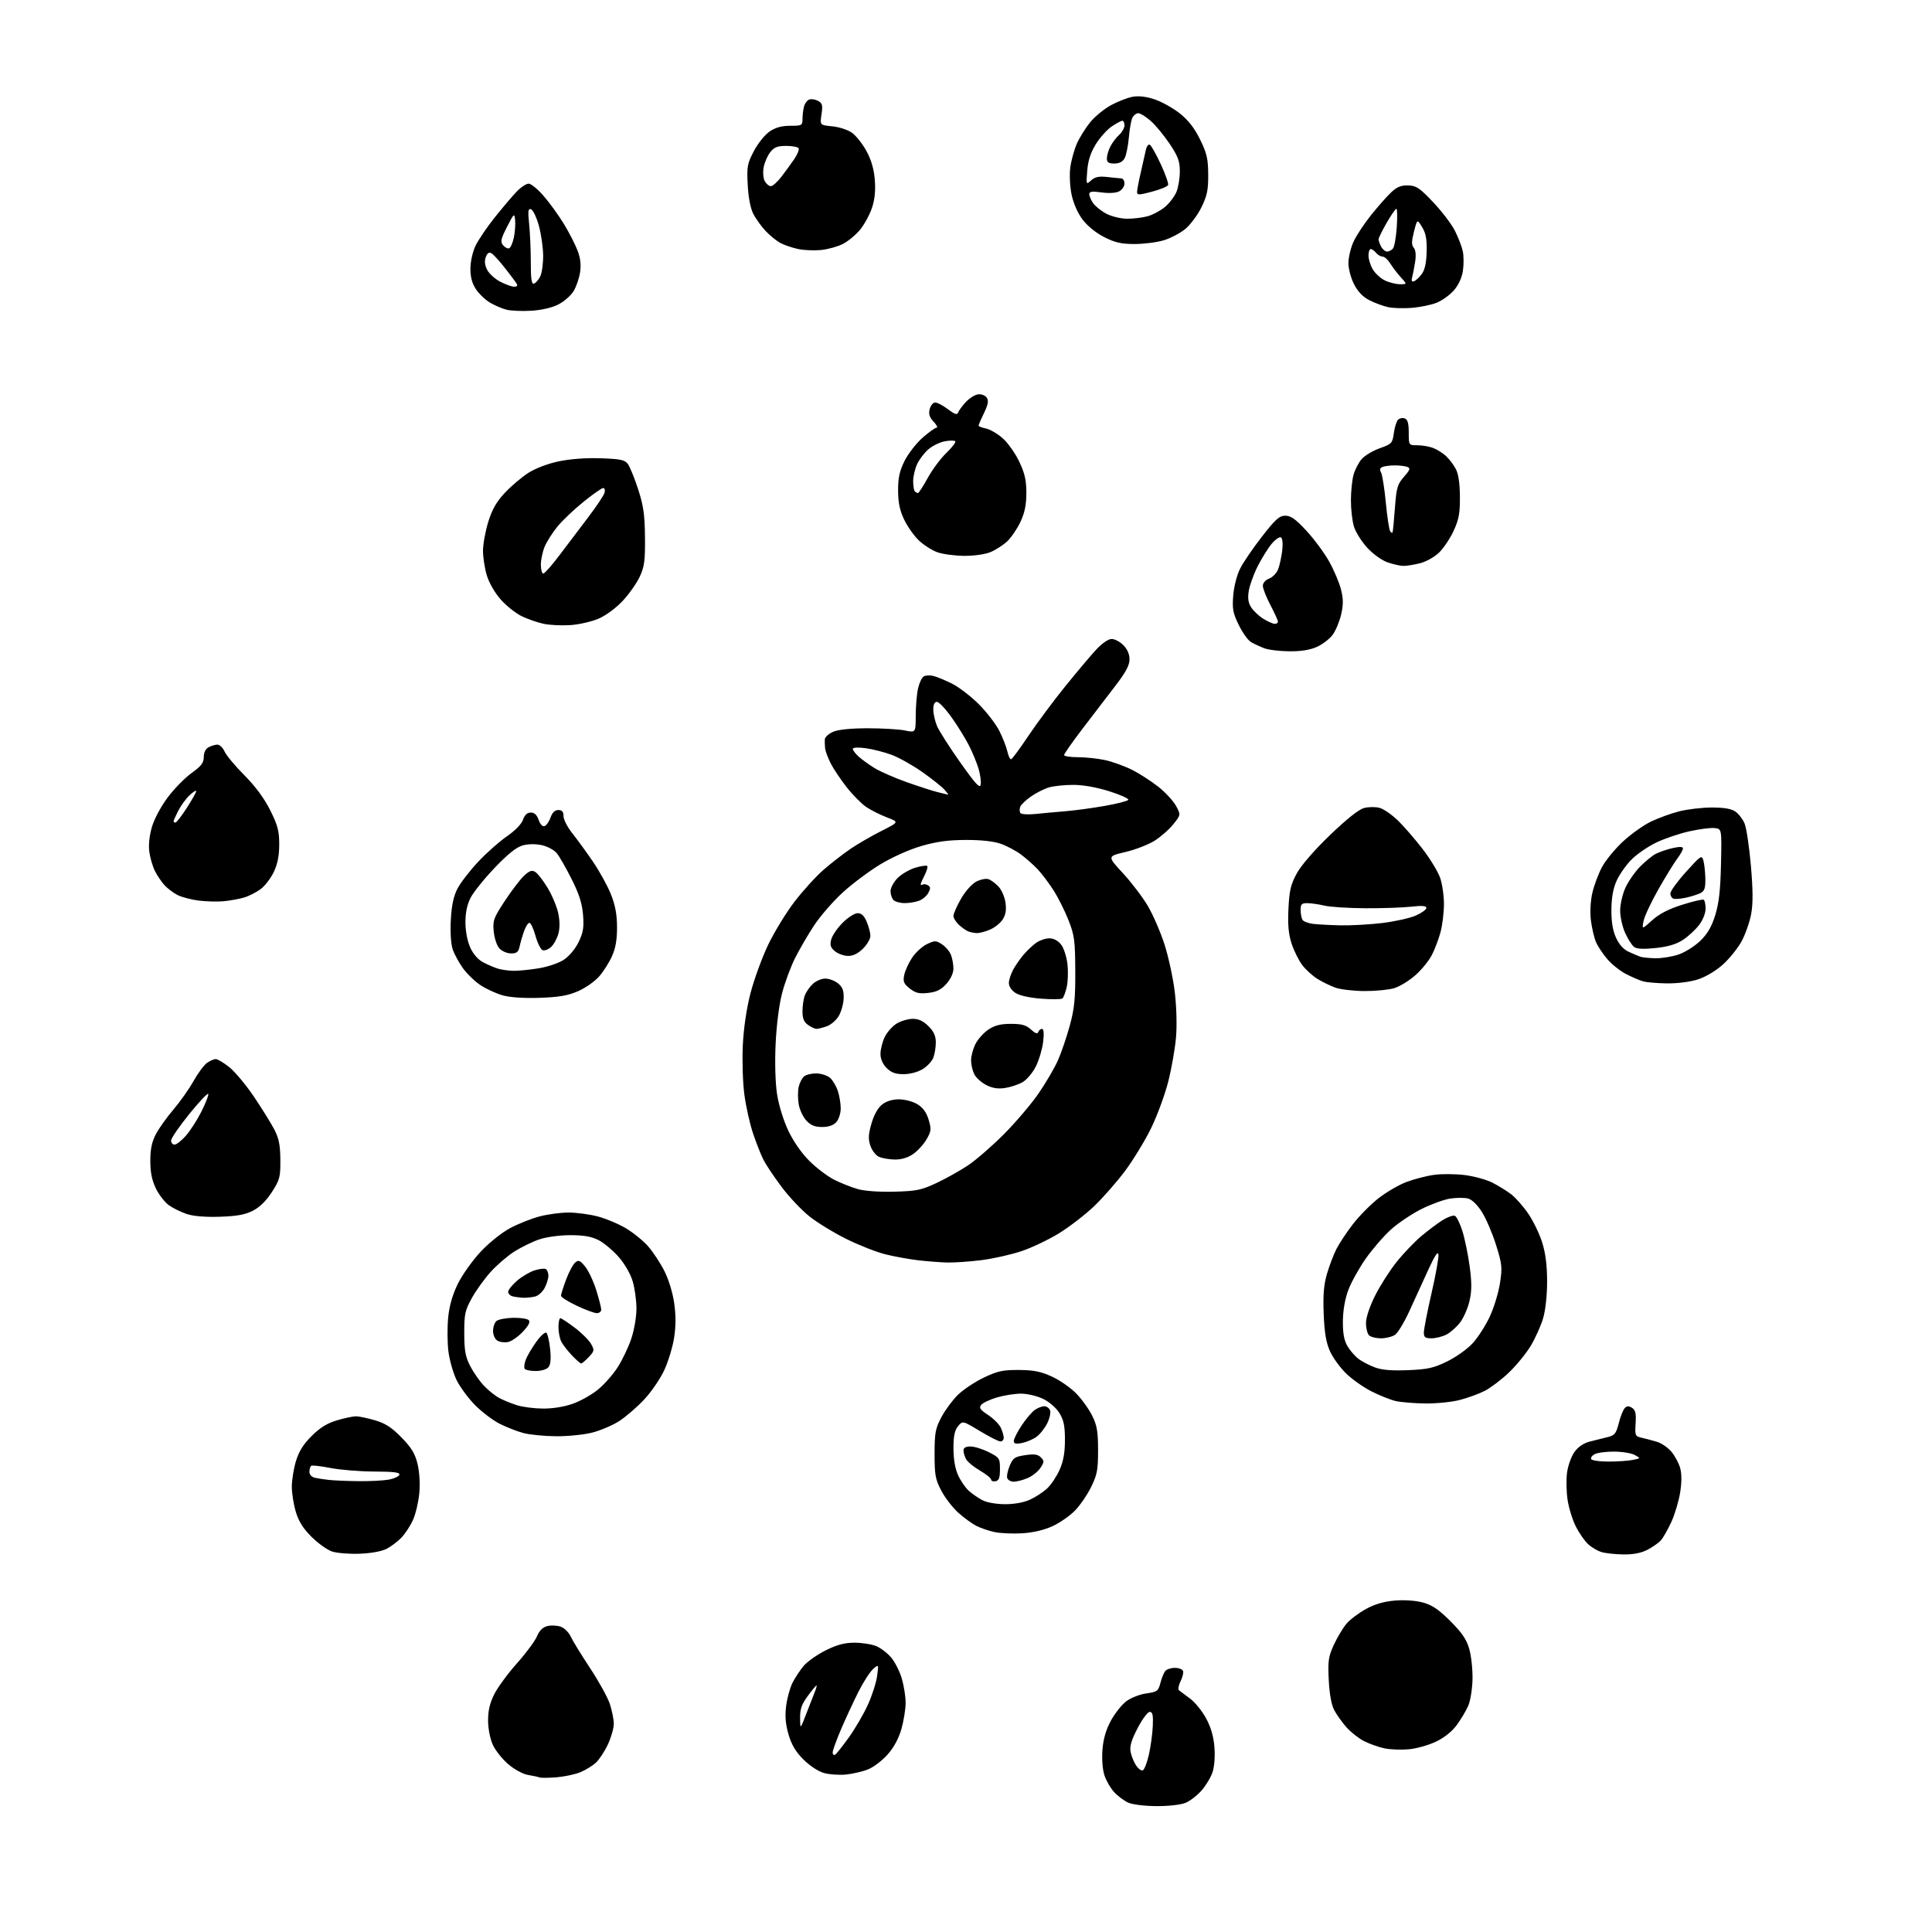<?xml version="1.0" encoding="UTF-8" standalone="no"?>
<svg 
  version="1.1" 
  xmlns="http://www.w3.org/2000/svg" 
  xmlns:xlink="http://www.w3.org/1999/xlink" 
  xmlns:svg="http://www.w3.org/2000/svg"
  xmlns:rdf="http://www.w3.org/1999/02/22-rdf-syntax-ns#"
  xmlns:cc="http://creativecommons.org/ns#"
  xmlns:dc="http://purl.org/dc/elements/1.1/"
  viewBox="0 0 768 768"
  width="768"
  height="768"
>
<style>svg {background-color: white; }</style>"
<path stroke="none" fill="black" fill-rule="evenodd" d="M459.78,717.96C455.11,717.94 450.19,717.34 448.50,716.58C446.85,715.85 444.32,713.95 442.87,712.37C441.42,710.79 439.68,707.75 439.00,705.61C438.26,703.32 437.96,699.14 438.25,695.47C438.59,691.22 439.66,687.56 441.60,683.99C443.17,681.11 445.90,677.66 447.67,676.31C449.44,674.95 453.01,673.55 455.63,673.17C460.01,672.55 460.44,672.23 461.28,669.00C461.77,667.07 462.64,664.94 463.21,664.25C463.78,663.56 465.50,663.00 467.04,663.00C468.58,663.00 470.03,663.56 470.28,664.25C470.52,664.94 470.07,666.79 469.28,668.36C468.48,669.94 468.21,671.54 468.66,671.92C469.12,672.30 471.09,673.77 473.03,675.18C474.96,676.60 477.83,680.11 479.40,682.99C481.34,686.56 482.41,690.22 482.75,694.47C483.04,698.13 482.74,702.25 482.02,704.44C481.34,706.49 479.38,709.77 477.66,711.73C475.94,713.69 473.08,715.91 471.30,716.65C469.43,717.43 464.57,717.98 459.78,717.96zM221.24,706.50C218.08,706.75 215.05,706.78 214.50,706.56C213.95,706.34 211.89,705.90 209.91,705.57C207.86,705.23 204.48,703.39 202.03,701.29C199.66,699.27 196.90,695.79 195.89,693.56C194.82,691.21 194.03,687.16 194.02,683.95C194.01,679.99 194.71,676.97 196.49,673.45C197.86,670.73 201.91,665.21 205.50,661.19C209.09,657.17 212.66,652.35 213.45,650.48C214.40,648.20 215.76,646.85 217.57,646.39C219.06,646.02 221.45,646.13 222.89,646.63C224.32,647.13 226.11,648.89 226.85,650.52C227.60,652.16 231.04,657.77 234.50,663.00C237.96,668.23 241.52,674.65 242.40,677.28C243.28,679.92 244.00,683.52 243.99,685.28C243.98,687.05 242.92,690.75 241.62,693.50C240.33,696.25 238.19,699.49 236.87,700.70C235.55,701.91 232.79,703.61 230.73,704.47C228.67,705.33 224.40,706.24 221.24,706.50zM336.35,705.40C333.68,705.67 329.74,705.40 327.59,704.81C325.28,704.17 321.91,701.96 319.39,699.44C316.30,696.36 314.64,693.56 313.45,689.47C312.26,685.38 311.99,682.20 312.50,678.15C312.89,675.06 314.04,670.89 315.05,668.89C316.07,666.90 318.07,663.88 319.49,662.19C320.92,660.50 324.83,657.74 328.20,656.06C332.75,653.79 335.70,653.00 339.69,653.00C342.65,653.00 346.53,653.61 348.33,654.36C350.12,655.11 352.80,657.16 354.27,658.91C355.75,660.66 357.64,664.41 358.48,667.23C359.31,670.05 360.00,674.39 360.00,676.87C360.00,679.34 359.26,683.99 358.36,687.20C357.30,690.98 355.38,694.56 352.88,697.40C350.76,699.80 347.27,702.48 345.11,703.34C342.96,704.20 339.02,705.13 336.35,705.40zM454.25,703.75C454.87,703.54 455.96,700.77 456.68,697.59C457.41,694.40 458.11,689.26 458.25,686.15C458.45,681.73 458.18,680.50 457.03,680.50C456.22,680.50 454.05,683.42 452.20,686.99C449.71,691.80 449.00,694.24 449.44,696.43C449.76,698.06 450.73,700.46 451.58,701.76C452.43,703.06 453.63,703.96 454.25,703.75zM331.98,697.51C332.53,697.17 335.01,694.04 337.50,690.55C340.00,687.05 343.39,681.21 345.04,677.57C346.69,673.92 348.33,668.82 348.67,666.22C349.30,661.50 349.30,661.50 347.04,663.50C345.80,664.60 343.19,668.65 341.25,672.50C339.31,676.35 336.21,683.03 334.36,687.34C332.51,691.65 331.00,695.84 331.00,696.65C331.00,697.46 331.44,697.84 331.98,697.51zM560.00,695.37C556.98,695.64 552.63,695.48 550.34,695.00C548.06,694.52 544.42,693.23 542.25,692.13C540.08,691.02 536.90,688.51 535.17,686.55C533.45,684.58 531.27,681.52 530.34,679.74C529.26,677.69 528.47,673.31 528.20,667.85C527.82,660.23 528.06,658.56 530.22,653.85C531.57,650.91 533.84,647.13 535.26,645.45C536.67,643.78 540.17,641.14 543.03,639.58C546.60,637.64 550.23,636.59 554.59,636.24C558.41,635.93 562.87,636.26 565.73,637.05C569.32,638.04 572.00,639.87 576.56,644.44C581.18,649.05 582.97,651.70 584.06,655.50C584.85,658.25 585.43,663.65 585.35,667.50C585.26,671.35 584.51,676.08 583.68,678.00C582.85,679.92 580.81,683.36 579.16,685.64C577.24,688.27 574.21,690.71 570.82,692.33C567.90,693.73 563.02,695.10 560.00,695.37zM320.41,681.50C321.68,678.20 323.22,674.26 323.83,672.75C324.45,671.24 324.78,670.00 324.56,670.00C324.35,670.00 322.78,671.89 321.09,674.20C318.67,677.48 318.01,679.38 318.05,682.95C318.10,687.50 318.10,687.50 320.41,681.50zM143.00,617.63C138.88,617.78 133.93,617.39 132.00,616.75C130.07,616.10 126.40,613.48 123.83,610.91C120.49,607.58 118.70,604.73 117.58,600.94C116.71,598.02 116.00,593.55 116.00,591.00C116.00,588.45 116.72,583.92 117.61,580.93C118.77,577.02 120.52,574.20 123.86,570.86C127.20,567.52 130.02,565.77 133.93,564.61C136.92,563.72 140.32,563.00 141.50,563.00C142.68,563.00 146.08,563.72 149.07,564.59C153.21,565.81 155.71,567.43 159.61,571.43C163.60,575.52 165.00,577.83 165.99,581.97C166.76,585.17 167.03,589.81 166.67,593.66C166.34,597.18 165.20,601.95 164.14,604.28C163.08,606.60 161.02,609.73 159.57,611.24C158.12,612.75 155.49,614.74 153.72,615.66C151.76,616.68 147.56,617.45 143.00,617.63zM645.29,617.91C642.11,617.87 638.20,617.44 636.62,616.97C635.03,616.49 632.63,615.07 631.27,613.80C629.91,612.54 627.74,609.41 626.44,606.86C625.14,604.31 623.67,599.59 623.16,596.36C622.66,593.14 622.55,588.22 622.92,585.44C623.29,582.66 624.61,578.96 625.85,577.22C627.27,575.22 629.47,573.70 631.80,573.09C633.84,572.57 637.03,571.76 638.89,571.31C641.90,570.58 642.42,569.94 643.50,565.68C644.17,563.04 645.25,560.35 645.89,559.71C646.75,558.85 647.50,558.83 648.78,559.65C650.12,560.52 650.43,561.90 650.18,565.85C649.88,570.71 649.99,570.95 652.68,571.55C654.23,571.90 656.95,572.62 658.72,573.16C660.49,573.69 663.06,575.47 664.43,577.10C665.80,578.73 667.36,581.65 667.90,583.59C668.53,585.88 668.53,589.27 667.88,593.31C667.34,596.71 665.77,601.96 664.40,604.97C663.03,607.98 661.14,611.29 660.20,612.33C659.27,613.37 656.83,615.06 654.79,616.11C652.32,617.37 649.14,617.97 645.29,617.91zM406.29,609.51C402.56,609.73 397.62,609.51 395.33,609.02C393.03,608.53 389.74,607.40 388.02,606.51C386.29,605.62 383.07,603.25 380.86,601.26C378.65,599.26 375.64,595.35 374.18,592.56C371.83,588.11 371.51,586.36 371.51,578.00C371.51,569.64 371.83,567.89 374.17,563.44C375.64,560.66 378.56,556.67 380.67,554.58C382.78,552.48 387.43,549.37 391.00,547.66C396.55,545.00 398.60,544.55 405.02,544.59C410.91,544.63 413.76,545.20 418.17,547.22C421.27,548.64 425.63,551.67 427.84,553.96C430.06,556.24 432.92,560.23 434.19,562.81C436.09,566.66 436.50,569.12 436.50,576.50C436.50,584.29 436.13,586.25 433.75,591.09C432.24,594.17 429.35,598.40 427.32,600.48C425.29,602.57 421.26,605.37 418.36,606.69C414.98,608.24 410.63,609.25 406.29,609.51zM399.50,597.94C403.25,597.95 407.00,597.26 409.50,596.11C411.70,595.10 414.76,593.08 416.31,591.63C417.85,590.17 420.07,586.85 421.22,584.24C422.72,580.87 423.33,577.44 423.33,572.39C423.33,566.80 422.86,564.51 421.13,561.71C419.86,559.65 417.12,557.27 414.65,556.07C412.26,554.92 408.38,554.00 405.87,554.00C403.39,554.00 399.09,554.68 396.30,555.50C393.52,556.33 390.70,557.65 390.05,558.44C389.08,559.61 389.58,560.35 392.79,562.48C394.95,563.91 397.23,566.21 397.86,567.59C398.49,568.97 399.00,570.75 399.00,571.55C399.00,572.35 398.41,573.00 397.69,573.00C396.96,573.00 393.28,571.14 389.51,568.86C382.65,564.72 382.65,564.72 380.82,566.97C379.46,568.65 379.01,570.90 379.02,575.86C379.04,580.16 379.69,583.91 380.89,586.50C381.91,588.70 383.81,591.46 385.12,592.63C386.43,593.80 388.85,595.47 390.50,596.34C392.25,597.26 395.99,597.93 399.50,597.94zM142.50,588.78C146.90,588.84 152.26,588.57 154.42,588.19C156.57,587.81 158.52,586.93 158.75,586.25C159.06,585.31 156.63,584.99 148.83,584.96C143.15,584.94 135.35,584.31 131.50,583.57C127.65,582.82 124.16,582.41 123.75,582.66C123.34,582.91 123.00,583.98 123.00,585.04C123.00,586.22 123.87,587.15 125.25,587.46C126.49,587.74 129.07,588.12 131.00,588.32C132.93,588.52 138.10,588.73 142.50,588.78zM395.75,588.81C394.79,588.99 394.00,588.71 394.00,588.17C394.00,587.63 391.98,586.01 389.52,584.56C387.05,583.12 384.58,581.08 384.02,580.03C383.46,578.99 383.00,577.43 383.00,576.57C383.00,575.52 383.92,575.00 385.79,575.00C387.32,575.00 390.58,576.01 393.04,577.25C397.32,579.41 397.50,579.68 397.50,583.99C397.50,587.46 397.11,588.55 395.75,588.81zM403.00,589.00C401.87,589.00 400.70,588.38 400.41,587.62C400.11,586.86 400.54,584.64 401.36,582.69C402.67,579.55 403.37,579.07 407.51,578.45C411.10,577.91 412.53,578.11 413.74,579.31C415.16,580.74 415.15,581.12 413.58,583.52C412.62,584.98 410.32,586.80 408.45,587.58C406.59,588.36 404.14,589.00 403.00,589.00zM639.43,581.00C642.91,581.00 647.21,580.71 649.00,580.35C652.24,579.70 652.24,579.70 649.87,578.39C648.57,577.66 644.88,577.05 641.68,577.04C638.49,577.02 634.99,577.47 633.91,578.05C632.83,578.63 632.21,579.53 632.53,580.05C632.85,580.57 635.96,581.00 639.43,581.00zM406.25,573.61C403.78,574.10 403.00,573.90 403.00,572.80C403.00,572.00 404.40,569.23 406.11,566.65C407.81,564.08 410.16,561.30 411.33,560.48C412.49,559.67 414.20,559.00 415.12,559.00C416.03,559.00 417.07,559.73 417.41,560.63C417.76,561.53 417.24,563.86 416.27,565.82C415.30,567.77 413.38,570.18 412.00,571.17C410.62,572.17 408.04,573.26 406.25,573.61zM221.04,570.93C216.34,570.90 210.47,570.31 208.00,569.64C205.53,568.97 201.33,567.33 198.68,566.00C196.03,564.67 191.65,561.36 188.94,558.65C186.23,555.94 182.88,551.41 181.49,548.58C180.11,545.74 178.64,540.52 178.22,536.96C177.81,533.41 177.79,527.40 178.17,523.61C178.63,518.98 179.90,514.62 182.02,510.30C183.76,506.76 187.83,501.05 191.06,497.59C194.41,494.01 199.46,489.97 202.80,488.19C206.02,486.47 211.31,484.37 214.54,483.53C217.77,482.69 222.93,482.00 226.00,482.00C229.07,482.00 234.26,482.69 237.54,483.54C240.82,484.39 245.91,486.53 248.86,488.29C251.81,490.06 255.79,493.30 257.70,495.50C259.62,497.70 262.49,502.07 264.09,505.22C265.79,508.56 267.42,513.89 268.01,518.05C268.70,522.90 268.68,527.26 267.96,531.83C267.39,535.50 265.61,541.32 264.01,544.76C262.41,548.20 258.77,553.48 255.93,556.48C253.09,559.48 248.67,563.28 246.12,564.92C243.57,566.56 238.80,568.60 235.53,569.45C232.24,570.31 225.76,570.97 221.04,570.93zM215.77,559.93C219.60,559.97 224.22,559.24 227.62,558.04C230.68,556.97 235.23,554.42 237.71,552.38C240.20,550.34 243.73,546.34 245.56,543.47C247.39,540.61 249.81,535.53 250.94,532.17C252.09,528.77 253.00,523.47 253.00,520.21C253.00,517.00 252.33,512.10 251.50,509.33C250.62,506.36 248.32,502.37 245.88,499.60C243.61,497.03 240.03,494.04 237.92,492.96C235.14,491.54 232.05,491.00 226.72,491.00C222.51,491.00 217.24,491.71 214.43,492.66C211.72,493.57 207.25,495.74 204.49,497.49C201.74,499.23 197.47,502.91 194.99,505.66C192.52,508.41 189.16,513.10 187.52,516.08C184.85,520.91 184.53,522.42 184.55,530.00C184.57,536.90 185.01,539.35 186.90,543.00C188.17,545.48 190.63,549.00 192.36,550.84C194.09,552.67 196.85,554.88 198.50,555.75C200.15,556.62 203.30,557.91 205.50,558.60C207.70,559.30 212.32,559.90 215.77,559.93zM566.54,557.90C562.12,557.84 556.81,557.40 554.75,556.92C552.69,556.43 548.41,554.72 545.22,553.11C542.04,551.51 537.50,548.31 535.12,546.00C532.75,543.70 529.86,539.72 528.70,537.16C527.15,533.72 526.49,529.85 526.19,522.38C525.89,514.83 526.21,510.78 527.48,506.41C528.42,503.19 530.11,498.75 531.23,496.53C532.36,494.31 535.30,489.88 537.76,486.67C540.22,483.47 544.77,478.85 547.87,476.41C550.97,473.97 555.98,471.04 559.00,469.89C562.02,468.74 566.98,467.45 570.00,467.03C573.02,466.60 578.53,466.64 582.23,467.10C585.93,467.56 590.88,468.92 593.23,470.11C595.58,471.31 598.92,473.37 600.67,474.70C602.41,476.02 605.47,479.49 607.47,482.39C609.47,485.30 611.98,490.49 613.05,493.93C614.39,498.22 615.00,503.07 615.00,509.41C615.00,514.93 614.36,520.82 613.40,524.07C612.52,527.06 610.29,532.01 608.44,535.07C606.59,538.13 602.66,542.92 599.71,545.71C596.77,548.50 592.49,551.73 590.21,552.89C587.93,554.06 583.48,555.68 580.32,556.50C577.16,557.33 570.96,557.95 566.54,557.90zM212.94,545.00C210.84,545.00 208.86,544.59 208.55,544.08C208.24,543.58 208.45,541.96 209.01,540.47C209.57,538.99 211.46,535.80 213.20,533.37C215.01,530.85 216.74,529.34 217.24,529.84C217.72,530.32 218.38,533.25 218.70,536.34C219.09,540.16 218.87,542.45 218.02,543.48C217.29,544.35 215.13,545.00 212.94,545.00zM559.75,544.66C567.64,544.33 569.92,543.82 575.39,541.13C578.91,539.40 583.46,536.13 585.50,533.86C587.55,531.60 590.57,526.88 592.21,523.37C593.85,519.87 595.67,513.91 596.25,510.13C597.23,503.83 597.10,502.56 594.70,494.88C593.26,490.27 590.73,484.38 589.08,481.78C587.24,478.88 585.10,476.81 583.53,476.42C582.12,476.07 578.96,476.08 576.50,476.45C574.05,476.82 568.91,478.68 565.09,480.59C561.27,482.50 555.81,486.16 552.96,488.72C550.12,491.28 545.60,496.49 542.92,500.30C540.25,504.12 537.12,509.74 535.97,512.81C534.66,516.32 533.86,520.87 533.82,525.14C533.78,530.03 534.28,532.79 535.63,535.10C536.66,536.85 538.65,539.15 540.06,540.20C541.46,541.25 544.39,542.76 546.56,543.57C549.33,544.60 553.25,544.93 559.75,544.66zM231.02,542.00C230.68,542.00 229.01,540.54 227.32,538.75C225.62,536.96 223.74,534.52 223.12,533.32C222.50,532.11 222.00,529.53 222.00,527.57C222.00,525.60 222.34,524.00 222.75,524.01C223.16,524.01 225.74,525.71 228.47,527.78C231.21,529.85 234.12,532.75 234.95,534.22C236.35,536.72 236.29,537.06 234.05,539.45C232.73,540.85 231.37,542.00 231.02,542.00zM202.00,533.46C200.62,533.75 198.71,533.52 197.75,532.94C196.74,532.34 196.00,530.70 196.00,529.07C196.00,527.52 196.62,525.73 197.37,525.11C198.12,524.48 201.08,523.92 203.94,523.85C206.80,523.79 209.60,524.20 210.17,524.77C210.88,525.48 210.16,526.91 207.85,529.37C206.01,531.33 203.38,533.17 202.00,533.46zM548.98,532.00C547.01,532.00 544.86,531.46 544.20,530.80C543.54,530.14 543.00,527.95 543.00,525.93C543.00,523.73 544.43,519.41 546.60,515.08C548.57,511.13 552.41,505.11 555.13,501.70C557.85,498.29 562.30,493.62 565.04,491.33C567.77,489.04 571.59,486.18 573.53,484.98C575.47,483.78 577.62,483.02 578.31,483.29C579.00,483.55 580.35,486.28 581.32,489.35C582.29,492.42 583.59,498.76 584.22,503.44C585.09,509.95 585.07,513.17 584.15,517.16C583.49,520.03 581.81,523.87 580.42,525.69C579.03,527.51 576.59,529.68 575.00,530.50C573.40,531.33 570.73,532.00 569.05,532.00C566.53,532.00 566.00,531.60 566.00,529.70C566.00,528.43 567.37,521.41 569.05,514.09C570.74,506.77 571.97,499.83 571.80,498.67C571.60,497.24 570.31,499.18 567.75,504.78C565.69,509.30 562.34,516.64 560.30,521.08C558.27,525.52 555.70,529.80 554.58,530.58C553.47,531.36 550.95,532.00 548.98,532.00zM237.25,522.00C236.29,522.00 232.69,520.67 229.25,519.04C225.81,517.42 223.00,515.63 223.00,515.08C223.00,514.53 223.92,511.62 225.04,508.63C226.16,505.63 227.79,502.59 228.66,501.87C230.01,500.75 230.59,500.99 232.64,503.53C233.95,505.16 235.93,509.36 237.02,512.86C238.11,516.35 239.00,519.84 239.00,520.61C239.00,521.37 238.21,522.00 237.25,522.00zM208.00,515.87C206.62,515.81 204.71,515.56 203.75,515.31C202.79,515.06 202.00,514.26 202.00,513.53C202.00,512.80 203.54,510.86 205.41,509.21C207.29,507.56 210.43,505.68 212.39,505.03C214.36,504.39 216.42,504.14 216.98,504.49C217.54,504.83 218.00,506.01 218.00,507.11C218.00,508.20 217.34,510.37 216.54,511.92C215.74,513.48 214.05,515.02 212.79,515.36C211.53,515.70 209.38,515.93 208.00,515.87zM376.53,501.87C373.76,501.80 368.53,501.39 364.91,500.97C361.28,500.54 355.43,499.48 351.91,498.60C348.38,497.72 341.45,494.99 336.50,492.54C331.55,490.09 324.93,486.05 321.78,483.55C318.64,481.06 313.63,475.75 310.65,471.76C307.67,467.77 304.45,462.95 303.49,461.06C302.53,459.17 300.69,454.50 299.40,450.70C298.10,446.90 296.53,439.90 295.90,435.14C295.26,430.36 294.99,421.59 295.28,415.50C295.62,408.56 296.76,400.89 298.36,394.72C299.76,389.35 302.87,380.80 305.28,375.72C307.70,370.65 312.42,362.90 315.78,358.50C319.15,354.10 324.41,348.32 327.47,345.67C330.54,343.01 335.40,339.25 338.27,337.31C341.15,335.37 346.63,332.21 350.46,330.28C357.41,326.77 357.41,326.77 352.60,324.94C349.95,323.94 346.25,322.08 344.37,320.81C342.49,319.54 339.00,316.02 336.62,313.00C334.23,309.98 331.36,305.70 330.24,303.49C329.12,301.29 328.11,298.59 327.99,297.49C327.87,296.40 327.82,294.77 327.88,293.87C327.95,292.98 329.46,291.63 331.25,290.87C333.31,290.00 338.35,289.50 345.00,289.50C350.77,289.50 357.41,289.90 359.75,290.38C364.00,291.26 364.00,291.26 364.02,284.38C364.04,280.60 364.45,275.75 364.95,273.60C365.45,271.46 366.45,269.34 367.17,268.90C367.89,268.45 369.61,268.35 370.99,268.68C372.37,269.02 375.73,270.40 378.45,271.76C381.17,273.12 385.95,276.79 389.08,279.92C392.21,283.05 395.89,287.83 397.26,290.55C398.63,293.27 400.08,296.99 400.47,298.80C400.86,300.62 401.54,301.97 401.98,301.80C402.42,301.64 405.50,297.45 408.81,292.50C412.13,287.55 418.65,278.77 423.31,273.00C427.97,267.23 433.56,260.59 435.74,258.25C438.07,255.74 440.59,254.00 441.89,254.00C443.10,254.00 445.20,255.10 446.55,256.45C448.13,258.04 449.00,260.04 449.00,262.12C449.00,264.49 447.49,267.29 443.16,272.91C439.95,277.09 434.10,284.73 430.16,289.89C426.22,295.06 423.00,299.67 423.00,300.14C423.00,300.61 425.45,301.00 428.45,301.00C431.45,301.00 436.29,301.51 439.20,302.13C442.12,302.74 446.98,304.50 450.00,306.02C453.02,307.54 457.77,310.61 460.55,312.82C463.33,315.04 466.46,318.45 467.51,320.39C469.41,323.92 469.41,323.92 466.36,327.71C464.68,329.79 461.30,332.75 458.86,334.27C456.41,335.79 451.20,337.79 447.29,338.71C440.16,340.38 440.16,340.38 446.33,347.05C449.72,350.73 454.20,356.60 456.27,360.11C458.35,363.63 461.35,370.55 462.93,375.50C464.52,380.45 466.35,388.97 467.00,394.43C467.69,400.24 467.89,407.70 467.48,412.43C467.09,416.87 465.71,424.74 464.40,429.93C463.09,435.11 460.03,443.44 457.60,448.43C455.17,453.42 450.49,461.10 447.20,465.50C443.91,469.90 438.36,476.22 434.86,479.55C431.36,482.88 425.12,487.69 421.00,490.24C416.88,492.78 410.12,496.00 406.00,497.37C401.88,498.75 394.69,500.36 390.03,500.94C385.37,501.52 379.29,501.94 376.53,501.87zM87.50,483.67C81.83,483.87 76.96,483.48 74.34,482.62C72.05,481.87 68.83,480.30 67.18,479.13C65.52,477.95 63.18,474.93 61.96,472.42C60.39,469.17 59.75,466.01 59.75,461.47C59.75,456.86 60.35,453.93 61.94,450.90C63.14,448.59 66.28,444.18 68.91,441.10C71.54,438.02 75.14,432.92 76.92,429.76C78.69,426.60 81.11,423.34 82.29,422.51C83.48,421.68 85.05,421.00 85.78,421.00C86.52,421.00 88.95,422.46 91.19,424.25C93.42,426.04 97.83,431.32 100.98,436.00C104.13,440.68 107.76,446.52 109.05,449.00C110.86,452.50 111.40,455.17 111.44,461.02C111.50,467.91 111.22,468.98 108.11,473.82C105.92,477.23 103.28,479.85 100.61,481.23C97.50,482.85 94.31,483.44 87.50,483.67zM355.50,473.71C364.34,473.48 366.28,473.08 372.25,470.27C375.97,468.53 381.58,465.40 384.71,463.31C387.85,461.23 394.26,455.68 398.96,450.97C403.66,446.26 409.88,438.95 412.80,434.73C415.71,430.50 419.20,424.54 420.55,421.49C421.90,418.44 424.01,412.24 425.25,407.72C427.09,401.00 427.49,397.03 427.44,386.00C427.38,373.88 427.11,371.81 424.75,365.80C423.31,362.12 420.60,356.72 418.72,353.80C416.85,350.89 414.00,347.13 412.41,345.46C410.81,343.78 407.89,341.21 405.93,339.73C403.97,338.25 400.37,336.33 397.93,335.46C395.05,334.43 390.18,333.88 384.00,333.89C377.00,333.91 372.34,334.54 366.29,336.29C361.53,337.67 354.69,340.73 350.02,343.55C345.58,346.23 338.84,351.27 335.04,354.74C331.23,358.21 326.12,364.08 323.68,367.78C321.23,371.47 317.80,377.36 316.05,380.86C314.30,384.35 311.97,390.65 310.88,394.86C309.70,399.39 308.66,407.59 308.32,415.00C307.97,422.53 308.20,430.48 308.90,435.00C309.58,439.36 311.45,445.43 313.38,449.50C315.41,453.75 318.70,458.48 321.79,461.54C324.58,464.31 329.03,467.67 331.68,469.00C334.33,470.33 338.52,471.99 341.00,472.69C343.67,473.45 349.57,473.87 355.50,473.71zM355.60,460.93C353.35,460.90 350.50,460.38 349.28,459.79C348.06,459.20 346.57,457.21 345.96,455.37C345.09,452.73 345.19,450.86 346.43,446.58C347.42,443.17 349.00,440.36 350.64,439.07C352.33,437.74 354.74,437.00 357.38,437.00C359.70,437.01 362.90,437.86 364.70,438.96C366.89,440.30 368.28,442.21 369.14,445.09C370.27,448.85 370.19,449.64 368.33,452.89C367.19,454.87 364.78,457.51 362.98,458.75C360.82,460.23 358.31,460.98 355.60,460.93zM69.40,455.00C70.16,455.00 72.19,453.41 73.90,451.46C75.61,449.51 78.39,445.20 80.06,441.87C81.74,438.55 82.97,435.40 82.79,434.87C82.61,434.34 79.21,437.93 75.23,442.85C71.26,447.76 68.00,452.51 68.00,453.39C68.00,454.28 68.63,455.00 69.40,455.00zM326.80,448.00C323.90,448.00 322.29,447.34 320.53,445.44C319.22,444.03 317.86,441.11 317.49,438.96C317.13,436.81 317.12,433.71 317.48,432.09C317.84,430.47 318.81,428.57 319.65,427.87C320.49,427.18 322.74,426.65 324.65,426.71C326.56,426.76 328.98,427.58 330.03,428.52C331.07,429.47 332.44,431.79 333.06,433.69C333.69,435.58 334.20,438.71 334.20,440.63C334.20,442.56 333.41,444.99 332.45,446.06C331.28,447.35 329.38,448.00 326.80,448.00zM399.49,432.50C396.66,432.92 394.48,432.57 392.01,431.30C390.10,430.31 387.97,428.38 387.28,427.00C386.59,425.62 386.02,423.15 386.02,421.50C386.01,419.85 386.79,416.93 387.75,415.02C388.71,413.11 391.03,410.52 392.90,409.27C395.41,407.59 397.74,407.00 401.83,407.00C406.18,407.00 407.90,407.48 409.82,409.25C411.53,410.81 412.41,411.12 412.72,410.25C412.97,409.56 413.64,409.00 414.22,409.00C414.91,409.00 415.06,410.82 414.67,414.16C414.33,417.00 413.03,421.38 411.78,423.90C410.53,426.41 408.15,429.24 406.49,430.18C404.84,431.13 401.69,432.17 399.49,432.50zM359.20,427.00C355.97,427.00 354.30,426.39 352.45,424.55C350.89,422.98 350.00,420.95 350.00,418.95C350.00,417.22 350.75,414.22 351.67,412.28C352.59,410.35 354.73,407.92 356.42,406.89C358.11,405.85 361.00,405.01 362.83,405.00C365.17,405.00 367.01,405.86 369.08,407.92C371.20,410.04 372.00,411.81 372.00,414.36C372.00,416.29 371.56,419.02 371.02,420.43C370.49,421.84 368.58,423.90 366.77,425.00C364.85,426.17 361.73,426.99 359.20,427.00zM324.57,409.00C323.95,409.00 322.44,408.30 321.22,407.44C319.58,406.29 319.00,404.88 319.00,402.01C319.00,399.88 319.42,397.02 319.94,395.66C320.46,394.30 321.89,392.25 323.13,391.10C324.36,389.94 326.59,389.00 328.08,389.00C329.56,389.00 331.83,389.86 333.12,390.90C334.92,392.35 335.45,393.73 335.37,396.77C335.31,398.96 334.44,402.14 333.43,403.84C332.43,405.55 330.27,407.41 328.65,407.97C327.03,408.54 325.19,409.00 324.57,409.00zM422.33,396.90C421.87,397.27 418.08,397.31 413.89,396.99C409.21,396.64 405.27,395.75 403.64,394.69C402.06,393.65 401.02,392.06 401.04,390.73C401.06,389.50 401.85,387.10 402.79,385.39C403.73,383.69 405.62,380.97 407.00,379.37C408.38,377.77 410.61,375.68 411.97,374.73C413.33,373.78 415.66,373.00 417.15,373.00C418.83,373.00 420.59,373.93 421.78,375.45C422.85,376.80 423.99,380.29 424.32,383.20C424.66,386.12 424.53,390.24 424.04,392.37C423.55,394.50 422.78,396.54 422.33,396.90zM214.50,396.65C208.21,396.86 202.76,396.50 199.80,395.66C197.22,394.93 193.28,393.13 191.05,391.65C188.81,390.17 185.66,387.13 184.04,384.90C182.43,382.67 180.58,379.25 179.93,377.30C179.24,375.21 178.95,370.40 179.21,365.62C179.52,359.92 180.30,356.24 181.83,353.28C183.03,350.96 186.71,346.18 190.01,342.65C193.30,339.13 198.45,334.55 201.45,332.49C204.72,330.24 207.30,327.59 207.90,325.87C208.57,323.94 209.58,323.00 211.00,323.00C212.43,323.00 213.43,323.94 214.13,325.94C214.77,327.77 215.66,328.68 216.51,328.36C217.25,328.07 218.32,326.53 218.88,324.92C219.56,322.97 220.58,322.00 221.95,322.00C223.45,322.00 224.00,322.65 224.00,324.42C224.00,325.75 225.55,328.79 227.45,331.17C229.35,333.55 233.03,338.61 235.63,342.40C238.23,346.20 241.45,352.02 242.79,355.34C244.55,359.69 245.24,363.35 245.28,368.44C245.31,373.42 244.73,376.84 243.30,380.05C242.20,382.55 239.88,386.21 238.15,388.17C236.43,390.14 232.65,392.77 229.76,394.03C225.72,395.78 222.17,396.39 214.50,396.65zM368.97,394.70C365.37,395.10 363.95,394.76 361.65,392.95C359.27,391.07 358.91,390.20 359.43,387.62C359.77,385.92 361.18,382.82 362.56,380.73C363.94,378.64 366.60,376.20 368.47,375.31C371.63,373.80 372.06,373.81 374.48,375.40C375.92,376.34 377.52,378.24 378.04,379.62C378.57,381.00 379.00,383.44 379.00,385.05C379.00,386.83 377.91,389.18 376.22,391.08C374.12,393.43 372.34,394.32 368.97,394.70zM542.38,393.96C538.05,393.93 532.87,393.33 530.88,392.62C528.89,391.91 525.68,390.35 523.74,389.15C521.80,387.95 519.07,385.47 517.68,383.65C516.29,381.82 514.38,377.99 513.45,375.14C512.20,371.33 511.87,367.66 512.18,361.23C512.53,353.98 513.09,351.60 515.49,347.19C517.23,343.99 522.46,337.96 528.67,331.98C535.27,325.62 540.13,321.76 542.23,321.20C544.03,320.72 546.83,320.70 548.45,321.15C550.07,321.60 553.36,323.89 555.77,326.24C558.17,328.58 562.56,333.66 565.53,337.52C568.50,341.38 571.62,346.50 572.46,348.90C573.31,351.29 573.99,356.01 573.99,359.38C573.98,362.74 573.38,367.75 572.64,370.50C571.91,373.25 570.36,377.36 569.19,379.63C568.03,381.90 565.07,385.53 562.60,387.70C560.14,389.87 556.35,392.18 554.19,392.82C552.03,393.47 546.72,393.98 542.38,393.96zM662.64,390.91C658.71,390.87 654.38,390.48 653.00,390.06C651.62,389.65 648.66,388.36 646.41,387.21C644.15,386.06 640.83,383.44 639.03,381.38C637.23,379.33 635.14,376.18 634.39,374.40C633.65,372.61 632.75,368.69 632.39,365.68C632.01,362.45 632.26,358.02 633.00,354.86C633.68,351.91 635.40,347.33 636.82,344.67C638.24,342.01 641.99,337.45 645.15,334.52C648.32,331.59 653.29,328.04 656.20,326.63C659.12,325.22 664.18,323.37 667.46,322.53C670.74,321.69 676.60,321.00 680.49,321.00C685.40,321.00 688.26,321.50 689.88,322.63C691.16,323.53 692.80,325.67 693.51,327.38C694.23,329.10 695.35,336.59 696.00,344.04C696.85,353.87 696.88,359.17 696.11,363.37C695.52,366.55 693.81,371.42 692.31,374.18C690.80,376.94 687.46,381.10 684.88,383.42C682.14,385.89 678.03,388.33 674.98,389.32C671.92,390.31 666.82,390.96 662.64,390.91zM204.00,385.91C205.93,385.95 210.43,385.52 214.00,384.94C217.65,384.36 222.09,382.86 224.13,381.52C226.25,380.12 228.69,377.20 230.01,374.48C231.84,370.69 232.17,368.69 231.77,363.66C231.40,359.12 230.21,355.38 227.25,349.50C225.04,345.10 222.39,340.47 221.36,339.20C220.34,337.94 217.70,336.49 215.50,335.99C213.02,335.43 210.12,335.45 207.88,336.04C205.32,336.73 202.04,339.33 196.68,344.93C192.52,349.29 188.19,354.67 187.06,356.89C185.67,359.61 185.01,362.81 185.02,366.71C185.04,370.22 185.79,374.15 186.94,376.68C188.15,379.34 190.05,381.49 192.16,382.59C193.99,383.53 196.61,384.65 197.99,385.07C199.37,385.48 202.07,385.86 204.00,385.91zM658.07,380.92C660.59,380.96 664.73,380.29 667.29,379.42C669.84,378.55 673.72,376.10 675.91,373.98C678.79,371.17 680.42,368.37 681.85,363.74C683.31,359.01 683.90,353.79 684.12,343.44C684.43,329.50 684.43,329.50 681.61,329.17C680.06,328.99 675.55,329.57 671.60,330.45C667.65,331.32 661.73,333.33 658.46,334.89C655.18,336.46 650.75,339.48 648.61,341.62C646.48,343.75 643.81,347.52 642.68,350.00C641.26,353.10 640.61,356.68 640.56,361.53C640.52,366.37 641.08,369.86 642.38,372.73C643.60,375.43 645.35,377.40 647.38,378.33C649.10,379.11 651.17,380.00 652.00,380.30C652.83,380.60 655.56,380.88 658.07,380.92zM337.19,380.00C335.56,380.00 333.20,379.18 331.96,378.17C330.15,376.71 329.84,375.76 330.41,373.49C330.81,371.92 332.85,368.92 334.95,366.82C337.05,364.72 339.74,363.00 340.93,363.00C342.46,363.00 343.53,364.02 344.55,366.47C345.35,368.38 346.00,370.88 346.00,372.04C346.00,373.20 344.68,375.47 343.08,377.08C341.16,378.99 339.13,380.00 337.19,380.00zM203.14,379.00C201.58,379.00 199.50,378.10 198.51,377.01C197.51,375.91 196.51,372.89 196.26,370.26C195.85,365.89 196.22,364.89 200.76,358.00C203.49,353.88 206.92,349.39 208.40,348.03C210.51,346.10 211.46,345.80 212.79,346.62C213.73,347.20 215.94,350.04 217.69,352.94C219.44,355.84 221.34,360.35 221.90,362.96C222.56,366.07 222.58,368.92 221.95,371.21C221.42,373.13 220.11,375.50 219.03,376.47C217.96,377.45 216.45,378.00 215.69,377.71C214.93,377.42 213.66,374.86 212.87,372.03C212.09,369.20 211.00,366.86 210.47,366.84C209.94,366.82 208.97,368.31 208.32,370.15C207.67,371.99 206.87,374.74 206.55,376.25C206.08,378.46 205.41,379.00 203.14,379.00zM658.22,376.85C653.40,377.36 650.68,377.24 649.61,376.45C648.75,375.82 647.14,373.33 646.04,370.90C644.94,368.48 644.04,364.48 644.04,362.00C644.04,359.52 644.96,355.48 646.08,353.00C647.19,350.52 649.77,346.78 651.80,344.67C653.84,342.56 656.69,340.21 658.14,339.45C659.60,338.68 662.64,337.64 664.89,337.13C667.68,336.51 669.00,336.55 669.00,337.26C669.00,337.84 667.96,339.70 666.68,341.41C665.41,343.11 662.03,348.60 659.18,353.62C656.34,358.63 653.70,364.25 653.34,366.12C652.67,369.50 652.67,369.50 656.77,365.81C659.59,363.27 663.29,361.36 668.68,359.66C672.98,358.30 676.84,357.40 677.25,357.66C677.66,357.91 678.00,359.51 678.00,361.21C678.00,363.00 676.91,365.74 675.42,367.69C674.00,369.56 671.13,372.21 669.05,373.59C666.40,375.34 663.14,376.32 658.22,376.85zM388.28,370.92C387.30,370.88 385.82,370.60 385.00,370.29C384.18,369.99 382.49,368.82 381.25,367.70C380.01,366.57 379.00,364.94 379.01,364.08C379.01,363.21 380.37,360.15 382.02,357.27C383.72,354.30 386.33,351.36 388.06,350.47C389.73,349.60 391.91,349.15 392.89,349.47C393.88,349.78 395.69,351.11 396.92,352.42C398.16,353.73 399.41,356.64 399.71,358.88C400.10,361.77 399.76,363.71 398.55,365.56C397.61,366.99 395.32,368.80 393.45,369.58C391.59,370.36 389.26,370.96 388.28,370.92zM533.00,367.84C537.12,367.92 544.55,367.51 549.50,366.91C554.45,366.31 560.41,364.99 562.75,363.97C565.09,362.95 567.00,361.58 567.00,360.93C567.00,360.07 565.34,359.93 560.99,360.42C557.68,360.80 549.46,361.07 542.74,361.04C536.01,361.00 528.70,360.54 526.50,360.01C524.30,359.48 521.26,359.04 519.75,359.02C517.41,359.00 517.00,359.41 517.02,361.75C517.02,363.26 517.37,365.03 517.77,365.67C518.18,366.31 520.09,367.03 522.01,367.26C523.93,367.49 528.88,367.75 533.00,367.84zM89.00,358.25C86.53,358.49 82.03,358.37 79.00,358.00C75.97,357.62 72.15,356.61 70.50,355.75C68.85,354.89 66.54,353.13 65.37,351.85C64.19,350.56 62.50,348.05 61.60,346.27C60.70,344.49 59.70,341.07 59.37,338.67C58.99,335.92 59.37,332.25 60.38,328.75C61.32,325.55 63.98,320.57 66.69,316.96C69.26,313.53 73.54,309.17 76.19,307.27C80.02,304.52 81.00,303.23 81.00,300.94C81.00,299.13 81.71,297.69 82.93,297.04C84.00,296.47 85.58,296.00 86.46,296.00C87.33,296.00 88.60,297.24 89.27,298.75C89.95,300.26 93.49,304.51 97.15,308.18C101.51,312.57 105.03,317.33 107.40,322.06C110.40,328.08 111.00,330.32 111.00,335.65C111.00,340.07 110.35,343.41 108.87,346.56C107.69,349.06 105.33,352.15 103.62,353.43C101.90,354.71 98.92,356.22 97.00,356.79C95.08,357.35 91.47,358.01 89.00,358.25zM359.63,359.00C357.86,359.00 355.86,358.46 355.20,357.80C354.54,357.14 354.00,355.53 354.00,354.22C354.00,352.92 355.27,350.57 356.83,349.01C358.39,347.46 361.54,345.62 363.84,344.93C366.13,344.24 368.27,343.93 368.58,344.25C368.89,344.56 368.44,346.18 367.57,347.86C366.71,349.53 366.00,351.17 366.00,351.51C366.00,351.84 366.36,351.90 366.80,351.62C367.24,351.35 368.18,351.50 368.90,351.94C369.92,352.57 369.95,353.22 369.04,354.92C368.40,356.12 366.75,357.52 365.37,358.05C364.00,358.57 361.41,359.00 359.63,359.00zM670.38,356.80C668.25,357.28 665.94,357.48 665.25,357.25C664.56,357.02 664.00,356.08 664.00,355.15C664.00,354.23 666.80,350.37 670.23,346.57C676.12,340.04 676.49,339.80 677.13,342.09C677.50,343.41 677.85,346.62 677.90,349.21C677.98,352.86 677.58,354.16 676.13,354.93C675.10,355.48 672.51,356.32 670.38,356.80zM69.75,326.99C70.16,326.99 72.19,324.36 74.25,321.16C76.31,317.96 78.00,314.96 78.00,314.50C78.00,314.03 76.83,314.74 75.40,316.08C73.97,317.41 71.95,320.17 70.90,322.21C69.86,324.25 69.00,326.16 69.00,326.46C69.00,326.76 69.34,327.00 69.75,326.99zM411.35,323.59C414.18,323.30 419.65,322.80 423.50,322.48C427.35,322.16 434.44,321.20 439.26,320.34C444.07,319.49 448.25,318.41 448.53,317.95C448.82,317.48 445.42,315.96 440.98,314.55C435.93,312.96 430.57,312.00 426.69,312.00C423.28,312.00 418.95,312.44 417.08,312.98C415.21,313.51 411.98,315.13 409.91,316.56C407.84,318.00 405.89,319.85 405.57,320.67C405.25,321.50 405.26,322.62 405.59,323.15C405.93,323.69 408.48,323.88 411.35,323.59zM376.90,315.90C377.13,315.95 376.45,315.04 375.40,313.87C374.36,312.70 370.41,309.56 366.63,306.90C362.86,304.23 357.38,301.16 354.47,300.07C351.55,298.98 346.88,297.79 344.08,297.42C341.05,297.01 339.00,297.13 339.00,297.70C339.00,298.22 340.01,299.57 341.25,300.70C342.49,301.83 345.35,303.90 347.60,305.30C349.86,306.70 355.71,309.25 360.60,310.98C365.50,312.71 371.07,314.50 373.00,314.96C374.93,315.42 376.68,315.84 376.90,315.90zM389.85,311.83C390.04,310.59 389.65,307.77 388.98,305.54C388.32,303.32 386.65,299.25 385.27,296.50C383.89,293.75 380.77,288.69 378.33,285.25C375.89,281.81 373.25,279.00 372.45,279.00C371.50,279.00 371.00,280.05 371.00,282.03C371.00,283.70 371.66,286.64 372.46,288.57C373.27,290.50 377.43,297.02 381.71,303.07C387.97,311.90 389.57,313.62 389.85,311.83zM512.50,258.90C508.65,258.87 504.15,258.32 502.50,257.67C500.85,257.03 498.52,255.94 497.33,255.26C496.13,254.57 493.93,251.52 492.44,248.47C490.11,243.71 489.80,242.06 490.23,236.69C490.52,233.07 491.69,228.56 493.00,225.97C494.25,223.51 498.15,217.79 501.69,213.25C507.05,206.36 508.58,205.00 510.95,205.00C513.13,205.00 515.06,206.38 519.35,211.01C522.41,214.32 526.48,219.83 528.39,223.26C530.30,226.69 532.41,231.69 533.08,234.36C534.01,238.09 534.02,240.39 533.14,244.21C532.51,246.96 531.02,250.57 529.84,252.22C528.66,253.88 525.85,256.07 523.60,257.09C520.79,258.37 517.29,258.94 512.50,258.90zM226.72,248.49C223.30,248.72 218.53,248.49 216.13,247.98C213.73,247.48 209.80,246.11 207.39,244.95C204.99,243.78 201.22,240.78 199.01,238.27C196.67,235.62 194.37,231.60 193.50,228.67C192.67,225.90 192.00,221.52 192.00,218.92C192.00,216.33 192.94,211.18 194.08,207.48C195.62,202.50 197.34,199.48 200.68,195.91C203.16,193.26 207.35,189.70 209.98,188.01C212.85,186.17 217.72,184.32 222.13,183.39C226.73,182.43 233.01,181.97 238.83,182.17C246.76,182.45 248.38,182.80 249.61,184.48C250.41,185.57 252.23,190.07 253.67,194.48C255.79,201.00 256.30,204.56 256.39,213.50C256.48,222.84 256.17,225.21 254.32,229.22C253.12,231.81 250.07,236.15 247.53,238.86C244.88,241.70 240.82,244.69 237.93,245.93C235.19,247.11 230.14,248.27 226.72,248.49zM506.75,248.00C507.44,248.00 508.00,247.60 508.00,247.10C508.00,246.61 506.65,243.64 505.00,240.50C503.35,237.36 502.00,233.93 502.00,232.87C502.00,231.74 503.03,230.56 504.52,229.99C505.90,229.47 507.51,227.79 508.09,226.27C508.67,224.75 509.39,221.42 509.70,218.89C510.02,216.18 509.82,214.01 509.21,213.63C508.65,213.28 506.99,214.41 505.53,216.15C504.07,217.88 501.57,221.90 499.96,225.07C498.36,228.25 496.76,232.68 496.40,234.91C495.92,237.88 496.20,239.66 497.43,241.53C498.35,242.94 500.55,244.97 502.30,246.04C504.06,247.12 506.06,247.99 506.75,248.00zM215.96,228.00C216.49,228.00 219.37,224.74 222.37,220.75C225.37,216.76 230.53,209.94 233.84,205.60C237.14,201.25 240.06,196.86 240.33,195.85C240.60,194.83 240.34,194.00 239.77,194.00C239.19,194.00 235.68,196.46 231.95,199.47C228.23,202.47 223.58,206.90 221.61,209.29C219.65,211.69 217.36,215.29 216.52,217.29C215.68,219.30 215.00,222.53 215.00,224.47C215.00,226.41 215.43,228.00 215.96,228.00zM557.81,224.96C556.54,224.93 553.70,224.28 551.50,223.51C549.24,222.72 545.74,220.18 543.44,217.67C541.21,215.23 538.85,211.44 538.19,209.25C537.54,207.06 537.00,202.40 537.01,198.88C537.01,195.37 537.48,190.81 538.05,188.75C538.62,186.69 540.08,183.87 541.30,182.48C542.51,181.09 545.75,179.15 548.50,178.18C553.25,176.50 553.53,176.20 554.07,172.18C554.38,169.86 555.14,167.46 555.75,166.85C556.36,166.24 557.57,166.01 558.43,166.34C559.57,166.77 560.00,168.32 560.00,171.97C560.00,177.00 560.00,177.00 563.43,177.00C565.32,177.00 568.14,177.48 569.68,178.07C571.23,178.65 573.56,180.12 574.85,181.32C576.13,182.52 577.89,184.85 578.74,186.49C579.76,188.44 580.31,192.27 580.34,197.49C580.38,204.02 579.92,206.52 577.85,211.00C576.46,214.03 573.85,217.92 572.06,219.65C570.26,221.41 566.88,223.30 564.47,223.90C562.07,224.51 559.08,224.98 557.81,224.96zM383.28,220.96C379.55,220.93 374.76,220.29 372.62,219.53C370.49,218.77 367.18,216.65 365.25,214.82C363.33,213.00 360.69,209.25 359.39,206.50C357.65,202.84 357.02,199.75 357.01,194.95C357.00,189.89 357.59,187.21 359.58,183.21C361.01,180.36 364.22,176.22 366.72,174.01C369.23,171.81 371.75,170.00 372.32,170.00C372.88,170.00 372.35,168.93 371.12,167.63C369.47,165.87 369.07,164.59 369.56,162.63C369.92,161.18 370.91,160.00 371.76,160.00C372.61,160.00 374.90,161.21 376.84,162.69C379.39,164.64 380.49,165.02 380.81,164.07C381.05,163.35 382.43,161.46 383.87,159.88C385.32,158.30 387.56,156.89 388.86,156.75C390.16,156.61 391.69,157.22 392.27,158.11C393.05,159.31 392.77,160.85 391.16,164.18C389.97,166.63 389.00,168.88 389.00,169.19C389.00,169.50 390.31,170.01 391.92,170.33C393.52,170.65 396.52,172.39 398.57,174.20C400.63,176.00 403.59,180.19 405.16,183.49C407.38,188.19 408.00,190.92 407.99,196.00C407.98,200.74 407.34,203.85 405.62,207.50C404.32,210.25 401.96,213.71 400.38,215.20C398.79,216.68 395.83,218.59 393.78,219.45C391.61,220.36 387.25,220.98 383.28,220.96zM553.61,211.45C553.74,210.93 554.16,206.53 554.52,201.68C555.12,193.85 555.52,192.48 558.10,189.54C560.54,186.76 560.75,186.12 559.43,185.61C558.55,185.27 556.34,185.00 554.50,185.00C552.66,185.00 550.47,185.27 549.63,185.59C548.54,186.01 548.36,186.66 549.00,187.84C549.49,188.75 550.34,194.10 550.88,199.73C551.41,205.35 552.19,210.50 552.61,211.18C553.03,211.85 553.48,211.97 553.61,211.45zM364.92,195.99C365.24,195.98 366.98,193.28 368.79,189.99C370.60,186.69 373.94,182.21 376.22,180.02C378.50,177.83 380.08,175.75 379.73,175.40C379.38,175.05 377.51,175.06 375.58,175.42C373.64,175.78 370.75,177.18 369.15,178.53C367.55,179.87 365.51,182.51 364.62,184.39C363.73,186.27 363.00,189.35 363.00,191.23C363.00,193.12 363.30,194.97 363.67,195.33C364.03,195.70 364.60,195.99 364.92,195.99zM211.16,123.53C207.50,123.74 203.08,123.55 201.34,123.11C199.60,122.66 196.68,121.41 194.84,120.34C193.01,119.27 190.49,116.89 189.25,115.05C187.68,112.72 187.00,110.23 187.00,106.84C187.00,104.04 187.85,100.18 189.01,97.74C190.12,95.41 193.54,90.35 196.61,86.50C199.69,82.65 203.59,78.04 205.30,76.25C207.00,74.46 209.18,73.00 210.14,73.00C211.10,73.00 213.83,75.25 216.19,77.99C218.56,80.74 222.17,85.74 224.21,89.11C226.26,92.48 228.67,97.19 229.58,99.58C230.72,102.56 231.04,105.27 230.59,108.24C230.23,110.62 229.07,113.99 228.01,115.74C226.95,117.49 224.22,119.87 221.95,121.03C219.40,122.33 215.28,123.28 211.16,123.53zM561.39,122.37C558.15,122.64 553.89,122.53 551.92,122.12C549.95,121.71 546.57,120.47 544.42,119.38C541.76,118.03 539.77,115.96 538.25,112.98C536.99,110.52 536.01,106.79 536.02,104.54C536.03,102.32 536.93,98.54 538.02,96.14C539.11,93.75 542.21,89.02 544.91,85.64C547.61,82.26 551.21,78.17 552.92,76.55C555.29,74.30 556.90,73.63 559.76,73.71C563.00,73.80 564.31,74.68 569.72,80.39C573.14,84.00 577.03,89.11 578.35,91.73C579.67,94.35 581.08,98.00 581.48,99.84C581.87,101.68 581.90,105.19 581.53,107.63C581.11,110.45 579.78,113.32 577.92,115.44C576.30,117.28 573.25,119.48 571.13,120.33C569.02,121.18 564.64,122.09 561.39,122.37zM204.31,113.96C205.50,113.98 205.86,113.57 205.36,112.75C204.95,112.06 202.85,109.25 200.69,106.50C198.54,103.75 196.15,101.14 195.38,100.69C194.41,100.13 193.71,100.59 193.11,102.19C192.53,103.74 192.70,105.40 193.64,107.24C194.41,108.74 196.72,110.86 198.77,111.94C200.82,113.02 203.31,113.93 204.31,113.96zM212.25,112.75C212.94,112.53 214.06,111.25 214.74,109.92C215.41,108.59 215.94,104.80 215.91,101.50C215.87,98.20 215.09,92.84 214.17,89.58C213.25,86.32 211.87,83.45 211.09,83.19C209.94,82.81 209.80,83.86 210.34,89.01C210.70,92.47 211.00,99.31 211.00,104.23C211.00,110.93 211.31,113.06 212.25,112.75zM556.44,112.98C559.37,113.00 559.37,113.00 556.87,110.25C555.49,108.74 553.60,106.26 552.66,104.75C551.72,103.24 550.34,102.00 549.60,102.00C548.85,102.00 547.68,101.33 547.00,100.50C546.32,99.67 545.36,99.00 544.88,99.00C544.39,99.00 544.00,100.17 544.00,101.60C544.00,103.02 544.76,105.49 545.70,107.07C546.63,108.65 548.77,110.62 550.45,111.45C552.13,112.28 554.82,112.96 556.44,112.98zM562.08,111.81C562.80,111.57 564.18,110.28 565.17,108.94C566.40,107.26 567.01,104.47 567.12,100.00C567.24,95.10 566.79,92.71 565.32,90.28C563.36,87.07 563.36,87.07 562.08,92.06C561.09,95.94 561.07,97.38 561.99,98.49C562.77,99.42 562.95,101.44 562.52,104.22C562.15,106.57 561.61,109.34 561.32,110.37C560.97,111.61 561.23,112.09 562.08,111.81zM326.40,99.38C323.70,99.65 319.62,99.48 317.33,99.00C315.03,98.52 311.88,97.46 310.33,96.65C308.77,95.84 306.09,93.67 304.36,91.84C302.64,90.00 300.42,86.92 299.44,85.00C298.32,82.82 297.49,78.47 297.23,73.50C296.85,66.18 297.06,65.03 299.70,60.01C301.30,56.99 304.10,53.50 305.95,52.26C308.28,50.68 310.77,50.00 314.15,50.00C318.77,50.00 319.00,49.87 319.01,47.25C319.02,45.74 319.29,43.52 319.61,42.32C319.93,41.12 320.86,39.88 321.67,39.57C322.48,39.26 324.06,39.50 325.17,40.09C326.90,41.02 327.11,41.81 326.56,45.46C325.92,49.74 325.92,49.74 330.83,50.21C333.54,50.47 337.06,51.62 338.67,52.77C340.28,53.91 342.87,57.19 344.43,60.04C346.34,63.56 347.41,67.23 347.75,71.48C348.09,75.77 347.74,79.27 346.62,82.64C345.72,85.35 343.59,89.25 341.90,91.31C340.20,93.37 337.12,95.92 335.05,96.98C332.98,98.03 329.09,99.11 326.40,99.38zM551.41,100.00C552.15,100.00 553.20,99.44 553.75,98.75C554.30,98.06 554.97,94.24 555.24,90.25C555.51,86.26 555.44,83.00 555.08,83.00C554.72,83.00 552.98,85.52 551.21,88.59C549.44,91.66 548.00,94.62 548.00,95.16C548.00,95.69 548.47,97.00 549.04,98.07C549.60,99.13 550.67,100.00 551.41,100.00zM202.37,98.71C202.96,98.51 203.81,96.59 204.26,94.43C204.71,92.27 204.94,89.15 204.77,87.50C204.47,84.63 204.33,84.74 201.55,90.18C199.09,95.01 198.85,96.11 199.97,97.47C200.70,98.35 201.78,98.91 202.37,98.71zM451.00,97.00C445.74,97.00 443.23,96.43 438.94,94.25C435.68,92.60 432.24,89.81 430.33,87.27C428.40,84.70 426.69,80.81 425.97,77.35C425.30,74.12 425.08,69.47 425.46,66.58C425.83,63.79 427.01,59.51 428.08,57.08C429.16,54.65 431.55,50.81 433.40,48.55C435.26,46.29 438.96,43.26 441.64,41.81C444.31,40.35 448.16,38.86 450.19,38.48C452.63,38.03 455.60,38.37 458.96,39.49C461.75,40.42 466.24,42.92 468.94,45.04C472.36,47.75 474.79,50.86 477.03,55.41C479.74,60.91 480.24,63.05 480.28,69.36C480.32,75.51 479.85,77.79 477.60,82.39C476.10,85.45 473.21,89.33 471.19,91.01C469.16,92.69 465.28,94.72 462.57,95.53C459.86,96.34 454.65,97.00 451.00,97.00zM448.00,86.95C450.48,86.97 454.17,86.52 456.22,85.96C458.26,85.39 461.36,83.72 463.10,82.26C464.85,80.79 466.89,78.12 467.64,76.33C468.39,74.53 469.00,70.85 469.00,68.15C469.00,64.07 468.31,62.20 464.97,57.19C462.75,53.87 459.36,49.77 457.43,48.07C455.51,46.38 453.29,45.00 452.50,45.00C451.71,45.00 450.66,45.79 450.17,46.75C449.67,47.71 449.03,51.25 448.74,54.62C448.45,57.98 447.70,61.69 447.07,62.87C446.30,64.31 444.97,65.00 442.96,65.00C440.64,65.00 440.00,64.56 440.00,62.95C440.00,61.82 440.63,59.68 441.40,58.20C442.17,56.71 443.74,54.64 444.90,53.59C446.05,52.55 447.00,50.86 447.00,49.85C447.00,48.83 446.62,48.00 446.15,48.00C445.68,48.00 443.78,49.02 441.93,50.27C440.08,51.52 437.23,54.69 435.61,57.31C433.54,60.66 432.52,63.80 432.20,67.79C431.74,73.47 431.75,73.49 433.76,71.69C435.29,70.33 436.86,70.00 440.15,70.36C442.54,70.63 445.06,70.88 445.75,70.92C446.44,70.97 447.00,71.88 447.00,72.96C447.00,74.05 446.06,75.43 444.91,76.05C443.63,76.73 440.93,76.90 437.91,76.49C434.09,75.96 433.00,76.12 433.00,77.18C433.00,77.94 433.70,79.56 434.56,80.79C435.42,82.01 437.78,83.89 439.81,84.96C441.84,86.04 445.52,86.93 448.00,86.95zM457.97,76.19C452.85,77.56 452.00,77.59 452.00,76.35C452.00,75.56 452.65,72.12 453.44,68.71C454.24,65.29 455.15,61.24 455.47,59.71C455.81,58.10 456.51,57.19 457.11,57.57C457.70,57.93 459.65,61.43 461.46,65.35C463.27,69.27 464.57,72.95 464.35,73.53C464.13,74.12 461.26,75.31 457.97,76.19zM306.42,74.00C307.16,74.00 309.05,72.31 310.63,70.25C312.21,68.19 314.52,65.01 315.77,63.19C317.01,61.36 317.77,59.44 317.46,58.93C317.14,58.42 314.92,58.00 312.51,58.00C309.05,58.00 307.74,58.52 306.19,60.49C305.11,61.86 303.93,64.56 303.57,66.48C303.21,68.42 303.39,70.87 303.99,71.99C304.59,73.09 305.68,74.00 306.42,74.00z" />

</svg>